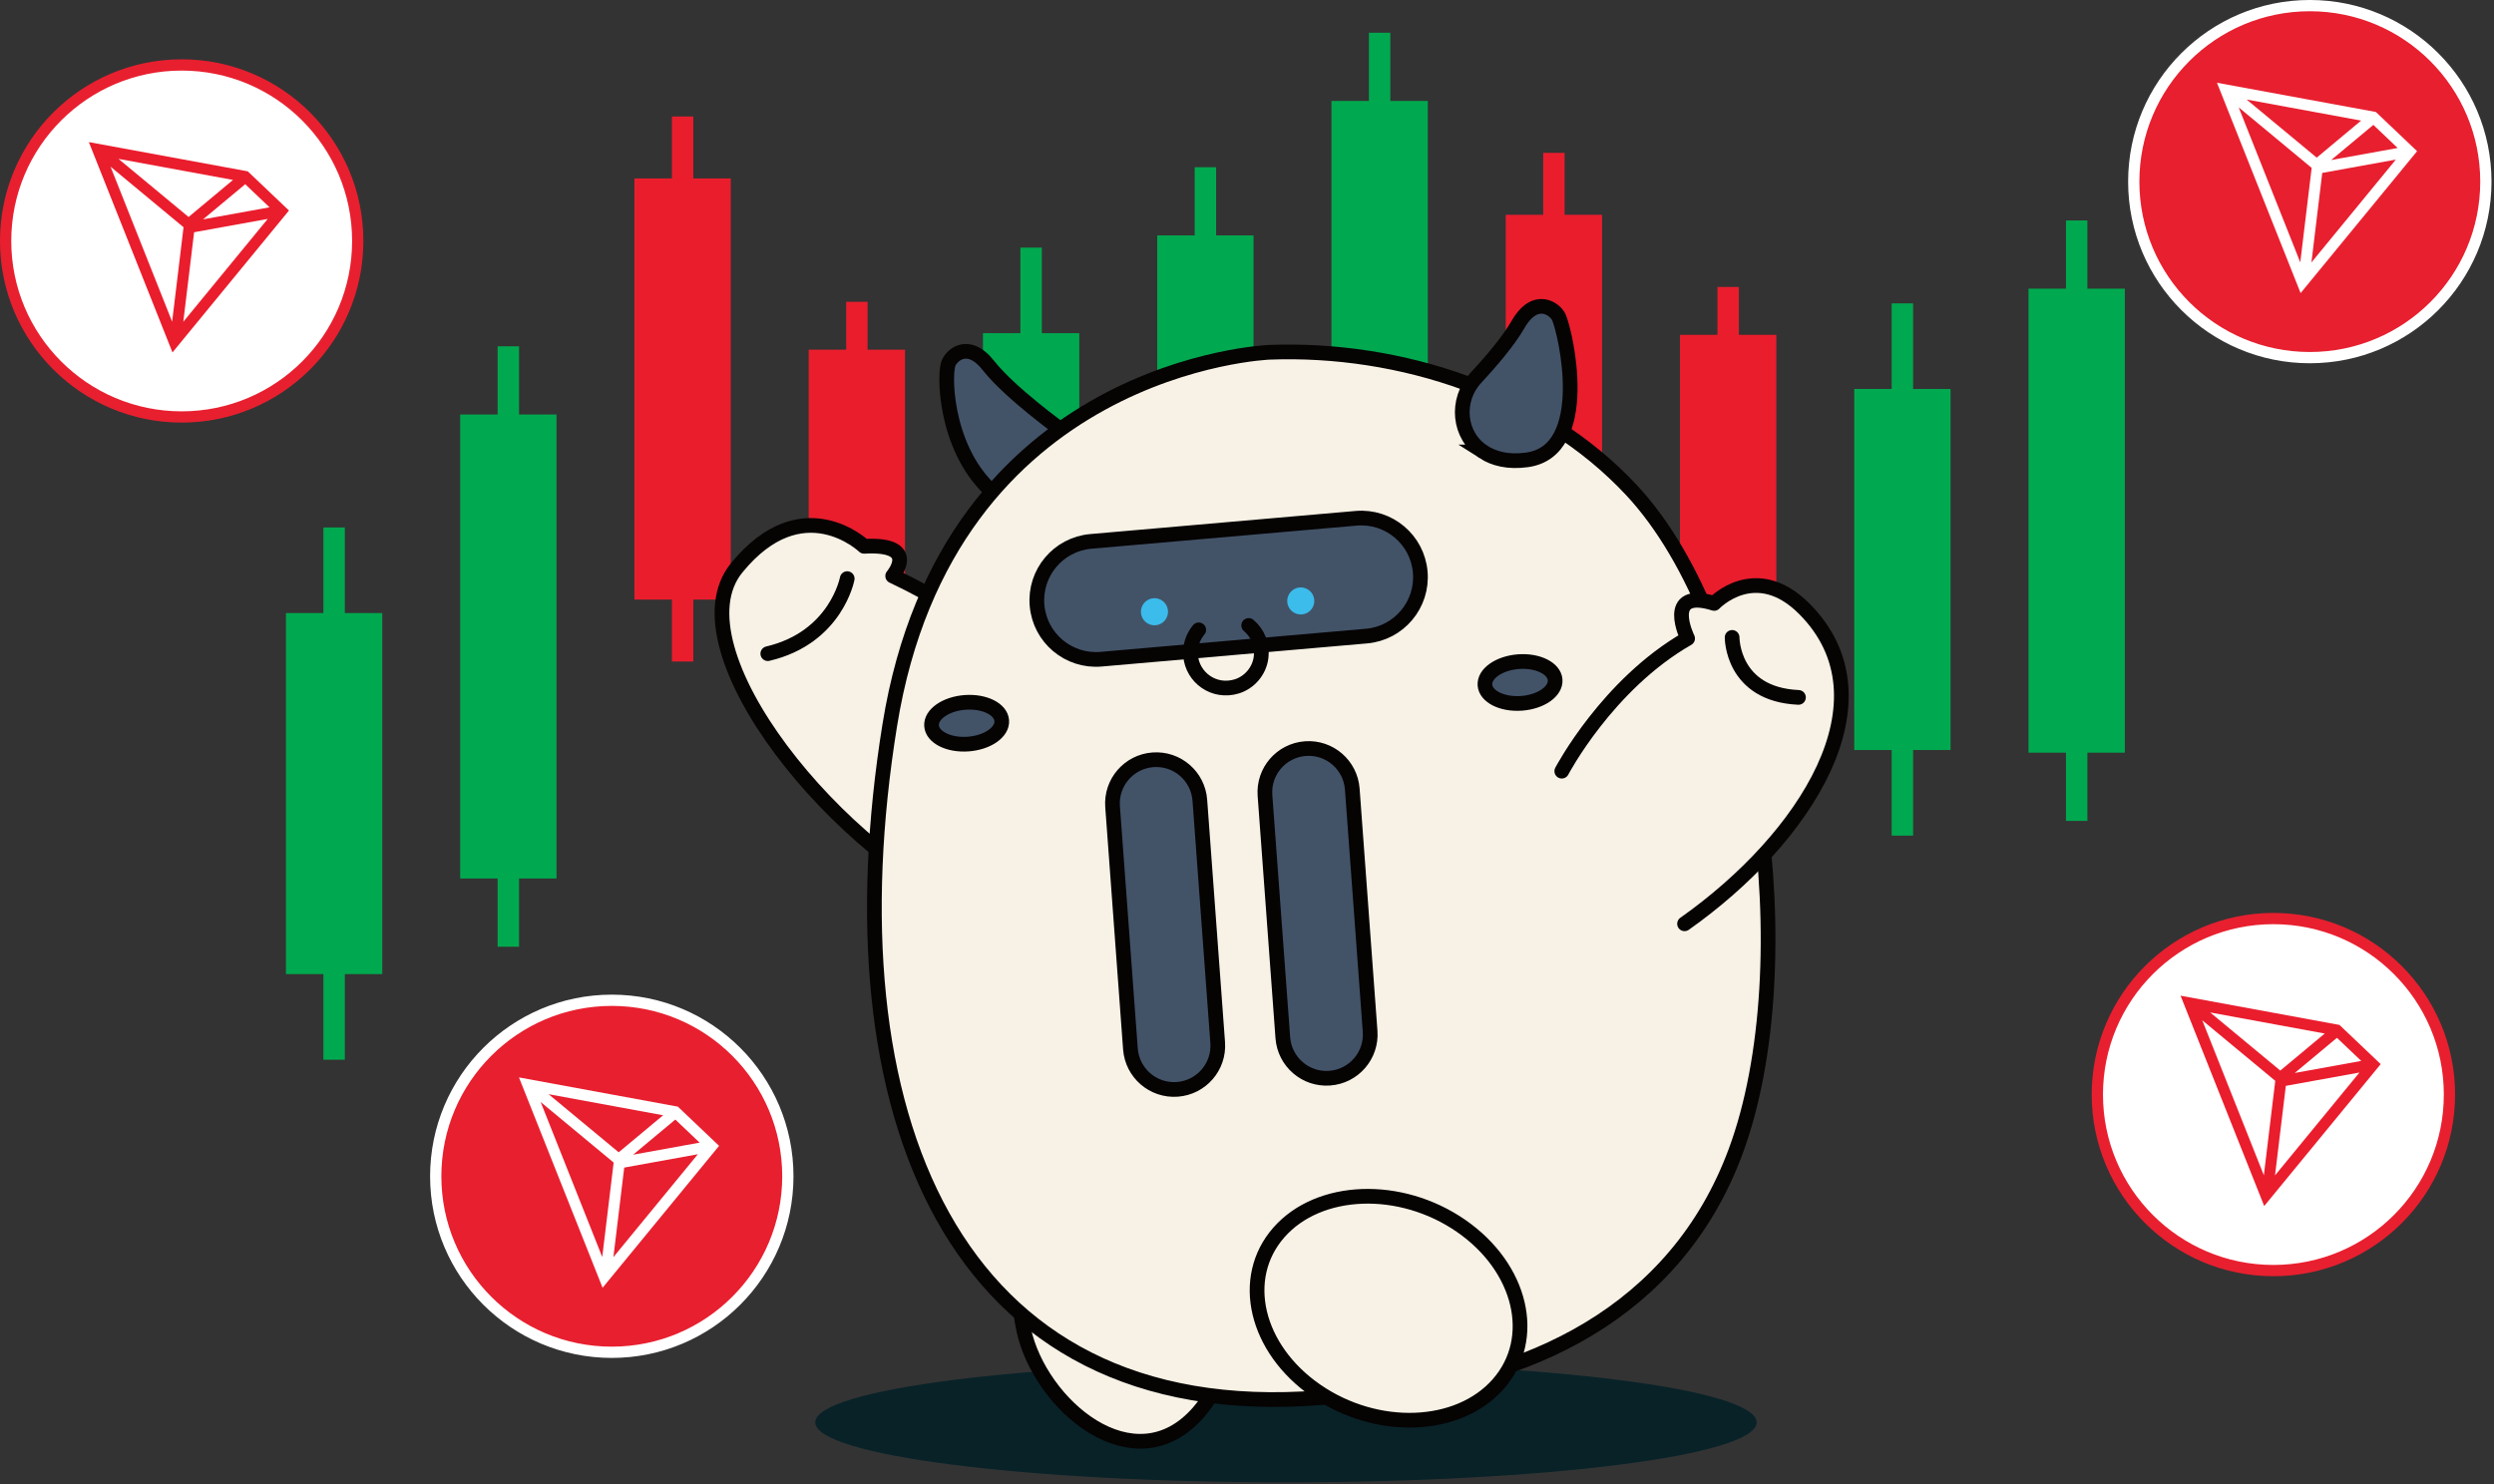<svg width="724" height="431" viewBox="0 0 724 431" fill="none" xmlns="http://www.w3.org/2000/svg">
<rect x="0" y="0" width="724" height="431" fill="#333333" stroke="none"/>
<g clip-path="url(#clip0_1036_889)">
<path d="M110.97 178.02H83.01V282.86H110.97V178.02Z" fill="#00A94F"/>
<path d="M100.1 153.17H93.88V307.72H100.1V153.17Z" fill="#00A94F"/>
<path d="M566.24 112.95H538.28V217.79H566.24V112.95Z" fill="#00A94F"/>
<path d="M555.37 88.1H549.15V242.65H555.37V88.1Z" fill="#00A94F"/>
<path d="M313.31 96.75H285.35V201.59H313.31V96.75Z" fill="#00A94F"/>
<path d="M302.44 71.9H296.22V226.45H302.44V71.9Z" fill="#00A94F"/>
<path d="M161.55 120.36H133.59V255.1H161.55V120.36Z" fill="#00A94F"/>
<path d="M150.68 100.56H144.46V274.91H150.68V100.56Z" fill="#00A94F"/>
<path d="M616.83 83.82H588.87V218.56H616.83V83.82Z" fill="#00A94F"/>
<path d="M605.96 64.02H599.74V238.37H605.96V64.02Z" fill="#00A94F"/>
<path d="M363.9 68.36H335.94V203.1H363.9V68.36Z" fill="#00A94F"/>
<path d="M353.03 48.56H346.81V222.91H353.03V48.56Z" fill="#00A94F"/>
<path d="M414.48 29.31H386.52V164.05H414.48V29.31Z" fill="#00A94F"/>
<path d="M403.61 9.51H397.39V183.86H403.61V9.51Z" fill="#00A94F"/>
<path d="M212.14 51.81H184.18V174.11H212.14V51.81Z" fill="#EA1D2D"/>
<path d="M201.27 33.83H195.05V192.09H201.27V33.83Z" fill="#EA1D2D"/>
<path d="M465.07 62.37H437.11V184.67H465.07V62.37Z" fill="#EA1D2D"/>
<path d="M454.2 44.39H447.98V202.65H454.2V44.39Z" fill="#EA1D2D"/>
<path d="M262.72 101.54H234.76V196.11H262.72V101.54Z" fill="#EA1D2D"/>
<path d="M251.86 87.64H245.64V210.01H251.86V87.64Z" fill="#EA1D2D"/>
<path d="M52.74 121.08C80.967 121.08 103.85 98.197 103.85 69.97C103.85 41.743 80.967 18.86 52.74 18.86C24.513 18.86 1.63 41.743 1.63 69.97C1.63 98.197 24.513 121.08 52.74 121.08Z" fill="white" stroke="#E81F2F" stroke-width="3.27" stroke-miterlimit="10"/>
<path d="M71.92 49.75L25.79 41.26L50.07 102.34L83.89 61.13L71.92 49.75ZM71.18 53.49L78.24 60.2L58.94 63.7L71.18 53.5V53.49ZM54.74 63L34.39 46.13L67.64 52.25L54.74 63.01V63ZM53.28 65.99L49.97 93.41L32.09 48.4L53.29 65.99H53.28ZM56.35 67.44L77.72 63.57L53.21 93.44L56.35 67.44Z" fill="#EA1D2D"/>
<path d="M177.6 392.68C205.827 392.68 228.71 369.797 228.71 341.57C228.71 313.343 205.827 290.46 177.6 290.46C149.373 290.46 126.49 313.343 126.49 341.57C126.49 369.797 149.373 392.68 177.6 392.68Z" fill="#E81F2F" stroke="white" stroke-width="3.27" stroke-miterlimit="10"/>
<path d="M196.78 321.35L150.65 312.86L174.93 373.94L208.75 332.73L196.78 321.35ZM196.04 325.09L203.1 331.8L183.8 335.3L196.04 325.1V325.09ZM179.6 334.6L159.25 317.73L192.5 323.85L179.6 334.61V334.6ZM178.14 337.59L174.83 365.01L156.95 320L178.15 337.59H178.14ZM181.21 339.04L202.58 335.17L178.07 365.04L181.21 339.04Z" fill="white"/>
<path d="M670.53 103.85C698.757 103.85 721.64 80.967 721.64 52.74C721.64 24.513 698.757 1.63 670.53 1.63C642.303 1.63 619.42 24.513 619.42 52.74C619.42 80.967 642.303 103.85 670.53 103.85Z" fill="#E81F2F" stroke="white" stroke-width="3.27" stroke-miterlimit="10"/>
<path d="M689.71 32.52L643.58 24.03L667.86 85.11L701.68 43.9L689.71 32.52ZM688.97 36.26L696.03 42.97L676.73 46.47L688.97 36.27V36.26ZM672.53 45.77L652.18 28.9L685.43 35.02L672.53 45.78V45.77ZM671.07 48.76L667.76 76.18L649.88 31.17L671.08 48.76H671.07ZM674.14 50.21L695.51 46.34L671 76.21L674.14 50.21Z" fill="white"/>
<path d="M659.96 368.95C688.187 368.95 711.07 346.067 711.07 317.84C711.07 289.613 688.187 266.73 659.96 266.73C631.733 266.73 608.85 289.613 608.85 317.84C608.85 346.067 631.733 368.95 659.96 368.95Z" fill="white" stroke="#E81F2F" stroke-width="3.27" stroke-miterlimit="10"/>
<path d="M679.14 297.62L633.01 289.13L657.29 350.21L691.11 309L679.14 297.62ZM678.4 301.36L685.46 308.07L666.16 311.57L678.4 301.37V301.36ZM661.96 310.87L641.61 294L674.86 300.12L661.96 310.88V310.87ZM660.5 313.86L657.19 341.28L639.31 296.27L660.51 313.86H660.5ZM663.57 315.31L684.94 311.44L660.43 341.31L663.57 315.31Z" fill="#EA1D2D"/>
<path d="M515.66 97.23H487.7V191.8H515.66V97.23Z" fill="#EA1D2D"/>
<path d="M504.79 83.33H498.57V205.7H504.79V83.33Z" fill="#EA1D2D"/>
<path d="M509.95 413.03C509.95 422.65 448.78 430.44 373.31 430.44C297.84 430.44 236.67 422.65 236.67 413.03C236.67 403.41 297.84 395.62 373.31 395.62C448.78 395.62 509.95 403.42 509.95 413.03Z" fill="#082228"/>
<path d="M335.57 341.64C302.2 327.56 291.69 360.48 297.18 386.16C301.81 407.79 329.21 431.52 347.91 410.12C361.15 394.97 368.94 355.73 335.57 341.65" fill="#F7F2E5"/>
<path d="M335.57 341.64C302.2 327.56 291.69 360.48 297.18 386.16C301.81 407.79 329.21 431.52 347.91 410.12C361.15 394.97 368.94 355.73 335.57 341.65V341.64Z" stroke="#060303" stroke-width="4.27" stroke-miterlimit="10"/>
<path d="M285.54 265.71C243.59 248.88 194.74 188.33 213.85 164.9C232.96 141.47 250.84 158.64 250.84 158.64C267.29 157.69 259.14 167.25 259.14 167.25C309.34 191 329.57 228.81 329.57 228.81L285.54 265.72V265.71Z" fill="#F7F2E5"/>
<path d="M285.54 265.71C243.59 248.88 194.74 188.33 213.85 164.9C232.96 141.47 250.84 158.64 250.84 158.64C267.29 157.69 259.14 167.25 259.14 167.25C309.34 191 329.57 228.81 329.57 228.81L285.54 265.72V265.71Z" stroke="#060303" stroke-width="4.27" stroke-linecap="round" stroke-linejoin="round"/>
<path d="M245.94 168.02C245.94 168.02 242.77 185.14 222.89 189.81L245.94 168.02Z" fill="#F7F2E5"/>
<path d="M245.94 168.02C245.94 168.02 242.77 185.14 222.89 189.81" stroke="#060303" stroke-width="4.27" stroke-linecap="round" stroke-linejoin="round"/>
<path d="M308.17 124.89C308.17 124.89 293.19 114.09 287.01 106.22C280.83 98.36 275.91 103.49 275.25 105.77C273.92 110.33 274.89 133.02 290.1 144.51L308.18 124.88L308.17 124.89Z" fill="#425368"/>
<path d="M308.17 124.89C308.17 124.89 293.19 114.09 287.01 106.22C280.83 98.36 275.91 103.49 275.25 105.77C273.92 110.33 274.89 133.02 290.1 144.51L308.18 124.88L308.17 124.89Z" stroke="#060303" stroke-width="4.27" stroke-miterlimit="10"/>
<path d="M396.32 404.92C443.51 401.45 486.54 381.07 503.85 334.36C523.82 280.49 511.25 182.55 473.53 142.23C447.24 114.13 406.49 100.88 368.55 102.29C368.53 102.29 275.24 105.79 258.31 210.49C240.23 322.3 275.88 414.3 383.18 405.87C383.18 405.87 396.31 404.9 396.32 404.9" fill="#F7F2E5"/>
<path d="M396.32 404.92C443.51 401.45 486.54 381.07 503.85 334.36C523.82 280.49 511.25 182.55 473.53 142.23C447.24 114.13 406.49 100.88 368.55 102.29C368.53 102.29 275.24 105.79 258.31 210.49C240.23 322.3 275.88 414.3 383.18 405.87C383.18 405.87 396.31 404.9 396.32 404.9V404.92Z" stroke="#060303" stroke-width="4.27" stroke-miterlimit="10"/>
<path d="M290.8 209.26C291.05 212.6 286.68 215.64 281.06 216.06C275.43 216.47 270.67 214.1 270.43 210.76C270.18 207.42 274.55 204.38 280.17 203.96C285.8 203.55 290.56 205.92 290.8 209.26Z" fill="#425368"/>
<path d="M290.8 209.26C291.05 212.6 286.68 215.64 281.06 216.06C275.43 216.47 270.67 214.1 270.43 210.76C270.18 207.42 274.55 204.38 280.17 203.96C285.8 203.55 290.56 205.92 290.8 209.26Z" stroke="#060303" stroke-width="4.27" stroke-miterlimit="10"/>
<path d="M451.45 197.43C451.69 200.77 447.33 203.81 441.71 204.23C436.08 204.64 431.32 202.27 431.08 198.93C430.83 195.59 435.2 192.55 440.82 192.13C446.44 191.72 451.21 194.09 451.45 197.43Z" fill="#425368"/>
<path d="M451.45 197.43C451.69 200.77 447.33 203.81 441.71 204.23C436.08 204.64 431.32 202.27 431.08 198.93C430.83 195.59 435.2 192.55 440.82 192.13C446.44 191.72 451.21 194.09 451.45 197.43Z" stroke="#060303" stroke-width="4.27" stroke-miterlimit="10"/>
<path d="M341.76 316.33C334.76 316.84 328.68 311.59 328.16 304.59L322.98 234.23C322.46 227.23 327.72 221.14 334.71 220.63C341.71 220.11 347.79 225.37 348.31 232.37L353.49 302.73C354.01 309.73 348.75 315.82 341.75 316.33" fill="#425368"/>
<path d="M341.76 316.33C334.76 316.84 328.68 311.59 328.16 304.59L322.98 234.23C322.46 227.23 327.72 221.14 334.71 220.63C341.71 220.11 347.79 225.37 348.31 232.37L353.49 302.73C354.01 309.73 348.75 315.82 341.75 316.33H341.76Z" stroke="#060303" stroke-width="4.27" stroke-miterlimit="10"/>
<path d="M386 313.08C379 313.6 372.92 308.34 372.4 301.34L367.22 230.98C366.7 223.98 371.96 217.9 378.96 217.38C385.96 216.87 392.04 222.12 392.56 229.12L397.74 299.48C398.25 306.48 393 312.57 386 313.08Z" fill="#425368"/>
<path d="M386 313.08C379 313.6 372.92 308.34 372.4 301.34L367.22 230.98C366.7 223.98 371.96 217.9 378.96 217.38C385.96 216.87 392.04 222.12 392.56 229.12L397.74 299.48C398.25 306.48 393 312.57 386 313.08Z" stroke="#060303" stroke-width="4.27" stroke-miterlimit="10"/>
<path d="M430.66 131.24C423.34 126.56 422.48 116.16 428.38 109.79C432.61 105.22 437.89 99.11 440.65 94.27C445.74 85.38 451.49 89.83 452.5 92.05C454.53 96.47 462.38 130.94 443.27 133.54C437.78 134.29 433.69 133.19 430.65 131.24" fill="#425368"/>
<path d="M430.66 131.24C423.34 126.56 422.48 116.16 428.38 109.79C432.61 105.22 437.89 99.11 440.65 94.27C445.74 85.38 451.49 89.83 452.5 92.05C454.53 96.47 462.38 130.94 443.27 133.54C437.78 134.29 433.69 133.19 430.65 131.24H430.66Z" stroke="#060303" stroke-width="4.27" stroke-miterlimit="10"/>
<path d="M424.13 355.96C441.72 368.12 446.56 388.68 434.94 401.9C423.32 415.12 399.65 415.98 382.06 403.82C364.47 391.66 359.63 371.1 371.25 357.88C382.87 344.66 406.54 343.8 424.13 355.96Z" fill="#F7F2E5"/>
<path d="M424.13 355.96C441.72 368.12 446.56 388.68 434.94 401.9C423.32 415.12 399.65 415.98 382.06 403.82C364.47 391.66 359.63 371.1 371.25 357.88C382.87 344.66 406.54 343.8 424.13 355.96Z" stroke="#060303" stroke-width="4.27" stroke-linecap="round" stroke-linejoin="round"/>
<path d="M453.38 223.93C453.38 223.93 466.61 198.72 489.91 185.4C489.91 185.4 482.6 170.54 497.62 175.22C497.62 175.22 509.62 162.53 523.83 176.83C550.09 203.25 524.04 243.55 489.02 268.25" fill="#F7F2E5"/>
<path d="M453.38 223.93C453.38 223.93 466.61 198.72 489.91 185.4C489.91 185.4 482.6 170.54 497.62 175.22C497.62 175.22 509.62 162.53 523.83 176.83C550.09 203.25 524.04 243.55 489.02 268.25" stroke="#060303" stroke-width="4.27" stroke-linecap="round" stroke-linejoin="round"/>
<path d="M502.83 185.09C502.83 185.09 502.68 201.63 522.09 202.51L502.83 185.09Z" fill="#F7F2E5"/>
<path d="M502.83 185.09C502.83 185.09 502.68 201.63 522.09 202.51" stroke="#060303" stroke-width="4.27" stroke-linecap="round" stroke-linejoin="round"/>
<path d="M396.67 184.71L319.64 191.42C310.19 192.24 301.87 185.25 301.05 175.8C300.23 166.35 307.22 158.03 316.67 157.21L393.7 150.5C403.15 149.68 411.47 156.67 412.29 166.12C413.11 175.57 406.12 183.89 396.67 184.71Z" fill="#425368"/>
<path d="M396.67 184.71L319.64 191.42C310.19 192.24 301.87 185.25 301.05 175.8C300.23 166.35 307.22 158.03 316.67 157.21L393.7 150.5C403.15 149.68 411.47 156.67 412.29 166.12C413.11 175.57 406.12 183.89 396.67 184.71Z" stroke="#060303" stroke-width="4.27" stroke-miterlimit="10"/>
<path d="M339.06 177.3C339.25 179.46 337.65 181.37 335.48 181.56C333.32 181.75 331.41 180.15 331.22 177.98C331.03 175.82 332.63 173.91 334.8 173.72C336.96 173.53 338.87 175.13 339.06 177.3Z" fill="#3BBCEB"/>
<path d="M362.49 181.62C365.05 183.77 366.57 187.16 366.07 190.98C365.56 194.86 362.73 198.19 358.98 199.33C352.46 201.31 346.18 196.79 345.62 190.4C345.37 187.57 346.3 184.91 347.99 182.89" stroke="#060303" stroke-width="4.27" stroke-linecap="round" stroke-linejoin="round"/>
<path d="M381.35 175.71C380.68 177.78 378.46 178.91 376.4 178.24C374.33 177.57 373.2 175.35 373.87 173.29C374.54 171.22 376.76 170.09 378.82 170.76C380.89 171.43 382.02 173.65 381.35 175.71Z" fill="#3BBCEB"/>
</g>
<defs>
<clipPath id="clip0_1036_889">
<rect width="723.27" height="430.44" fill="white"/>
</clipPath>
</defs>
</svg>
